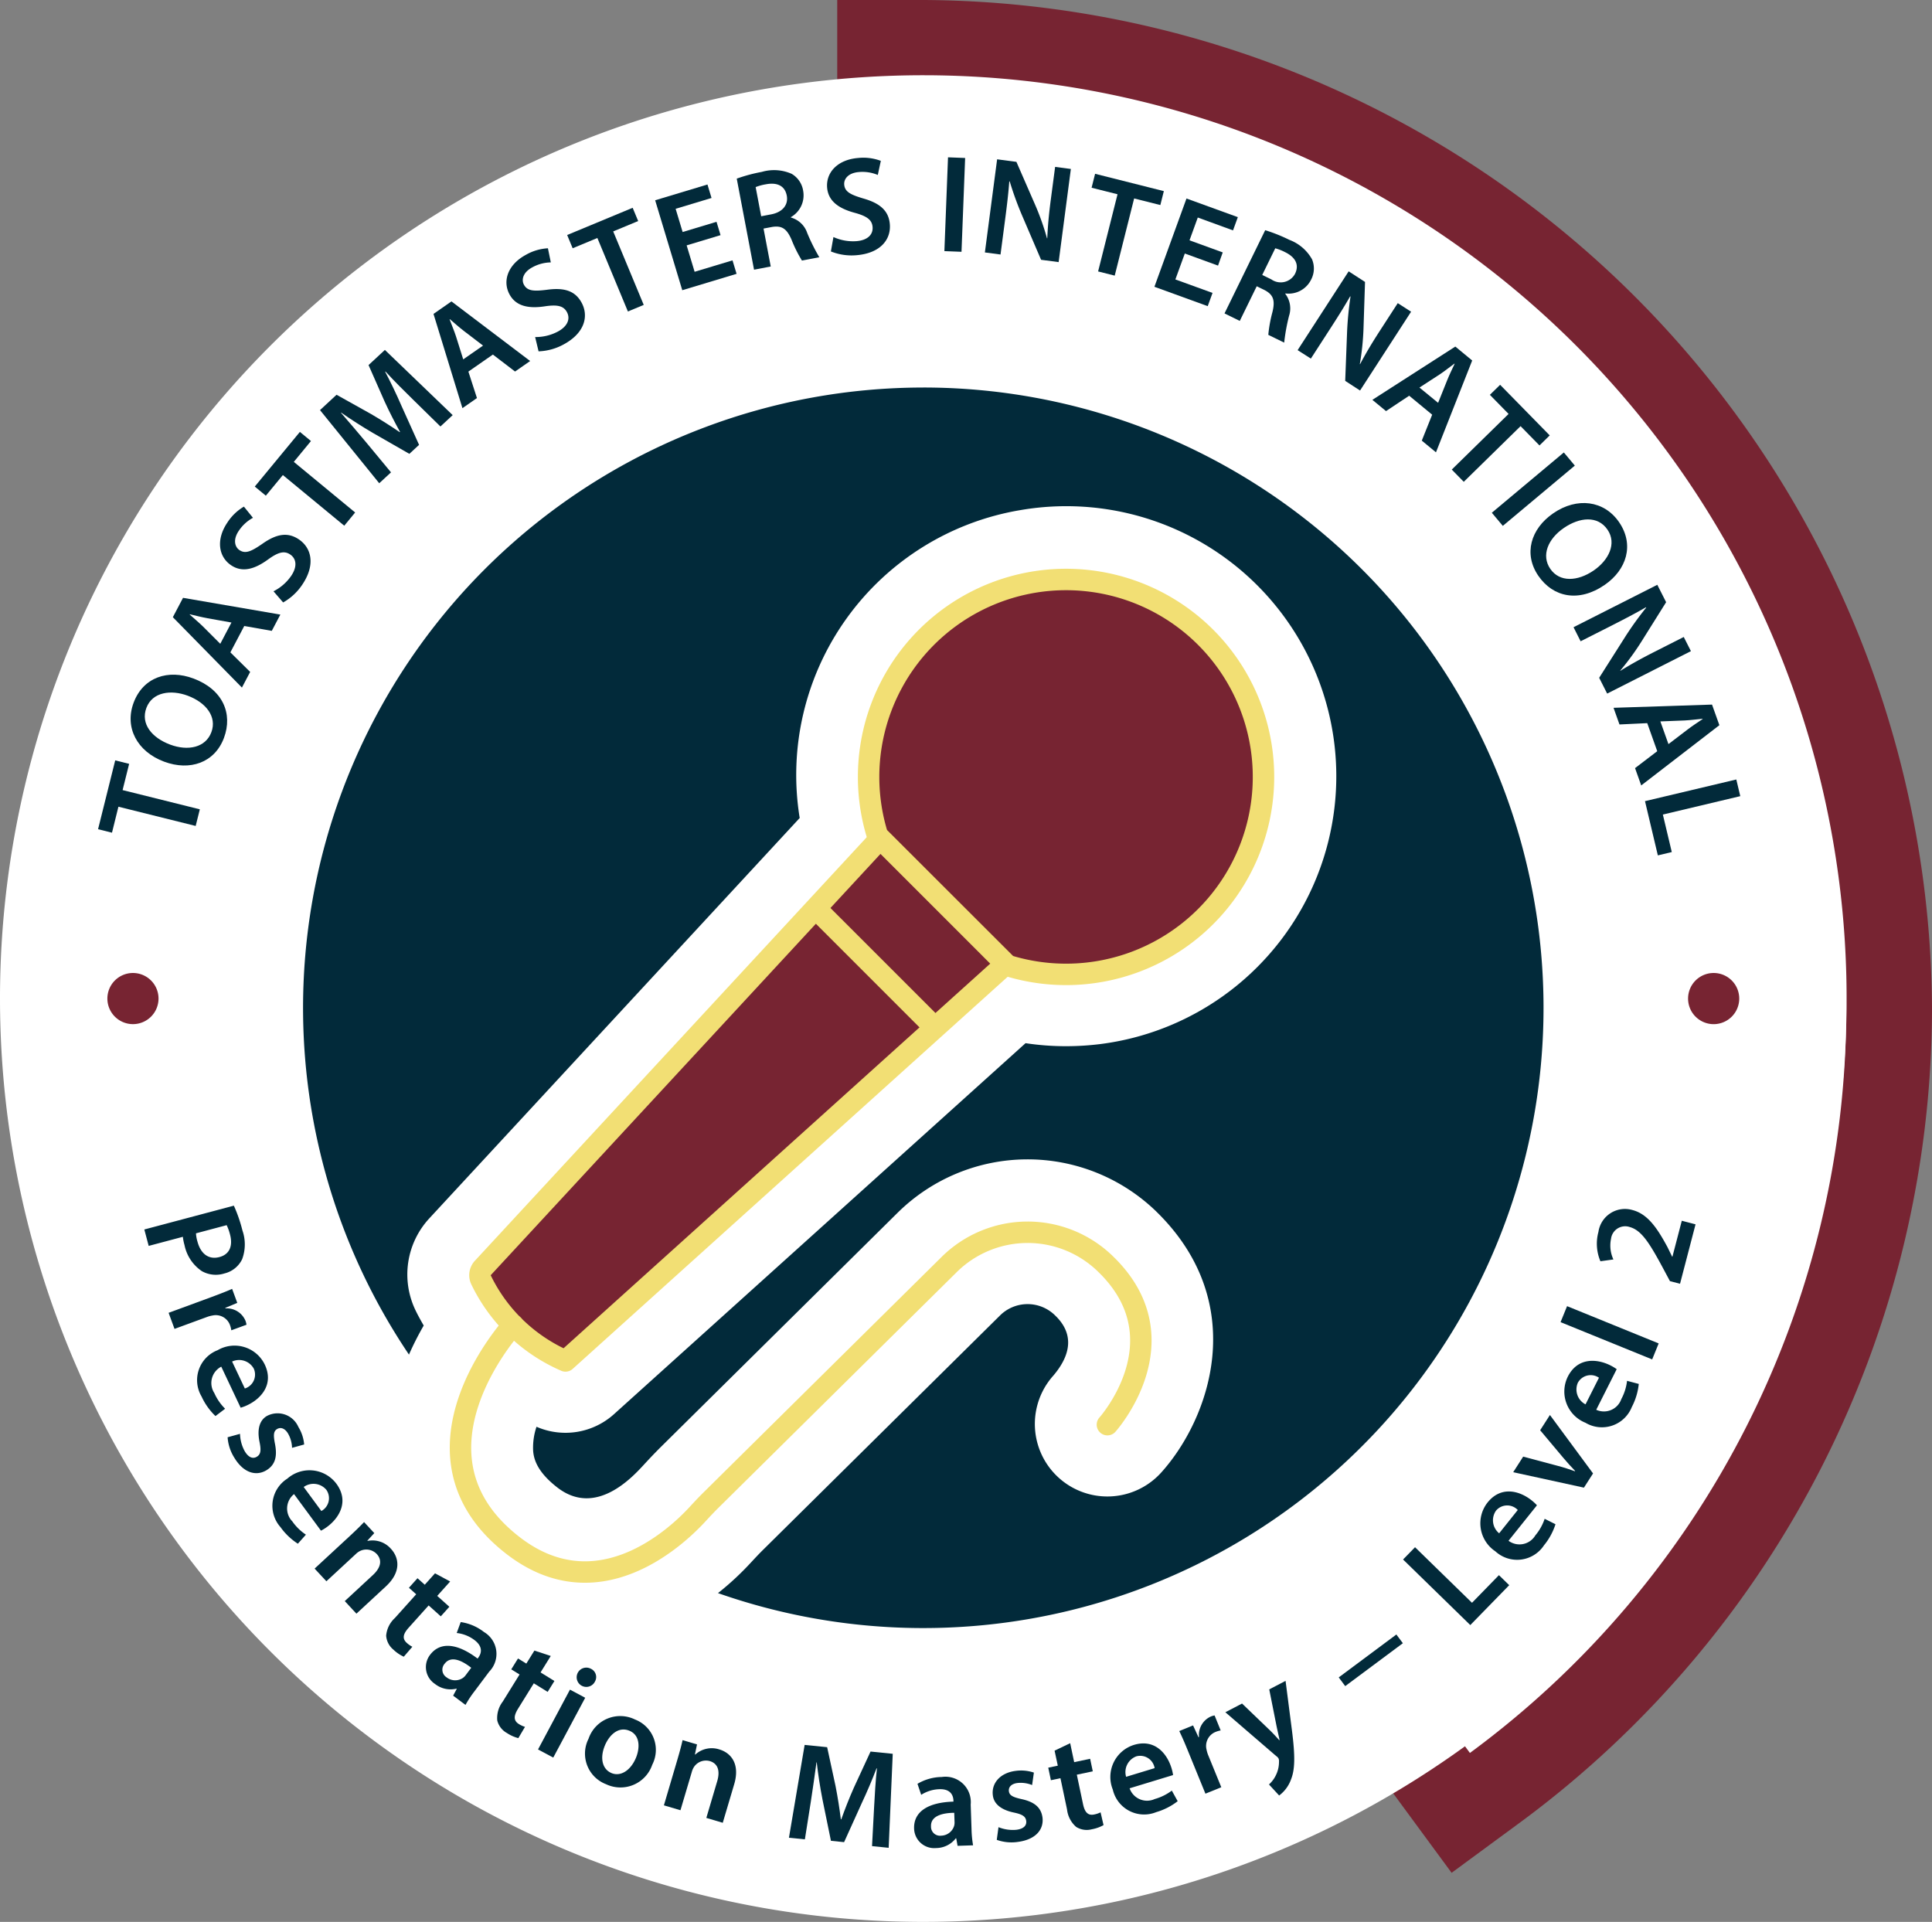 <svg xmlns="http://www.w3.org/2000/svg" width="180.276" height="179.329" viewBox="0 0 180.276 179.329">
  <rect x="0" y="0" width="180.276" height="179.329" fill="#808080" stroke="none"/>
  <g id="pathways-badge-presentation-mastery-level-2" transform="translate(-1143.422 -1397.808)">
    <path id="Path_650488" data-name="Path 650488" d="M1072.74,307.135V215.669h4a90.565,90.565,0,0,1,90.154,90.154,90.483,90.483,0,0,1-36.749,72.633l-3.222,2.37Z" transform="translate(152.804 1186.14)" fill="#fff"/>
    <path id="Path_650489" data-name="Path 650489" d="M1076.74,219.668c47.263,0,86.154,38.891,86.154,86.154a86.216,86.216,0,0,1-35.118,69.411l-51.036-69.411Zm0-8h-8v96.779l1.555,2.114,51.035,69.411,4.739,6.445,6.445-4.739a94.494,94.494,0,0,0,38.38-75.856,94.565,94.565,0,0,0-94.154-94.154" transform="translate(152.804 1186.14)" fill="#772432"/>
    <path id="Path_651418" data-name="Path 651418" d="M1076.772,218.689a86.154,86.154,0,1,1-86.154,86.154,86.153,86.153,0,0,1,86.154-86.154" transform="translate(152.804 1186.14)" fill="#fff"/>
    <path id="Path_651419" data-name="Path 651419" d="M1012.44,324.167a13.821,13.821,0,0,1,.8,2.313,3.957,3.957,0,0,1-.027,2.683,2.472,2.472,0,0,1-1.65,1.327,2.652,2.652,0,0,1-2.115-.217,3.864,3.864,0,0,1-1.615-2.434,4.426,4.426,0,0,1-.151-.767l-3.19.849-.407-1.532Zm-3.535,2.581a3.266,3.266,0,0,0,.138.77c.307,1.156,1.059,1.709,2.051,1.444.943-.25,1.271-1.037.987-2.105a4.437,4.437,0,0,0-.313-.871Z" transform="translate(152.804 1186.14)" fill="#022a3a"/>
    <path id="Path_651420" data-name="Path 651420" d="M1010.377,332.684c.806-.3,1.375-.52,1.9-.753l.481,1.306-1.117.467.017.048a1.891,1.891,0,0,1,1.867,1.157,1.686,1.686,0,0,1,.093.368l-1.416.519a2.23,2.23,0,0,0-.113-.457,1.411,1.411,0,0,0-1.628-.926,2.824,2.824,0,0,0-.482.123l-3.077,1.129-.551-1.5Z" transform="translate(152.804 1186.14)" fill="#022a3a"/>
    <path id="Path_651421" data-name="Path 651421" d="M1011.264,339.189a1.719,1.719,0,0,0-.648,2.462,4.776,4.776,0,0,0,1.008,1.464l-.9.683a5.936,5.936,0,0,1-1.3-1.83,2.994,2.994,0,0,1,1.5-4.315,3.133,3.133,0,0,1,4.4,1.341c.878,1.856-.36,3.189-1.618,3.784a3.862,3.862,0,0,1-.633.241Zm2.2,2.037a1.362,1.362,0,0,0,.837-1.848,1.565,1.565,0,0,0-2.026-.667Z" transform="translate(152.804 1186.14)" fill="#022a3a"/>
    <path id="Path_651422" data-name="Path 651422" d="M1013.014,345.457a3.564,3.564,0,0,0,.443,1.627c.361.6.766.724,1.122.511s.425-.557.259-1.367c-.265-1.279.048-2.072.691-2.441a2.118,2.118,0,0,1,2.933,1.032,3.7,3.7,0,0,1,.537,1.632l-1.131.313a2.818,2.818,0,0,0-.374-1.335c-.293-.492-.688-.619-1.022-.419s-.36.563-.192,1.4c.23,1.195,0,1.953-.8,2.444-.982.586-2.156.244-3.016-1.2a4.076,4.076,0,0,1-.607-1.878Z" transform="translate(152.804 1186.14)" fill="#022a3a"/>
    <path id="Path_651423" data-name="Path 651423" d="M1018.055,351.081a1.72,1.72,0,0,0-.162,2.541,4.72,4.72,0,0,0,1.271,1.243l-.752.844a5.968,5.968,0,0,1-1.623-1.549,3,3,0,0,1,.639-4.523,3.135,3.135,0,0,1,4.577.473c1.217,1.653.258,3.2-.862,4.025a4.148,4.148,0,0,1-.575.358Zm2.549,1.577a1.361,1.361,0,0,0,.467-1.975,1.563,1.563,0,0,0-2.115-.265Z" transform="translate(152.804 1186.14)" fill="#022a3a"/>
    <path id="Path_651424" data-name="Path 651424" d="M1023.241,355.009c.534-.495.974-.92,1.348-1.319l.954,1.029-.644.7.027.029a2.282,2.282,0,0,1,2.17.736c.751.81,1,2.136-.464,3.5l-2.756,2.553-1.087-1.173,2.623-2.43c.667-.618.943-1.335.35-1.974a1.342,1.342,0,0,0-1.534-.279,1.615,1.615,0,0,0-.425.306l-2.728,2.526-1.1-1.182Z" transform="translate(152.804 1186.14)" fill="#022a3a"/>
    <path id="Path_651425" data-name="Path 651425" d="M1032.623,359.234l-1.207,1.345,1.132,1.015-.8.891-1.132-1.017-1.866,2.08c-.513.572-.627,1.01-.172,1.418a2.347,2.347,0,0,0,.517.359l-.8.927a3.492,3.492,0,0,1-.966-.657,1.853,1.853,0,0,1-.678-1.307,2.521,2.521,0,0,1,.814-1.646l1.988-2.215-.678-.608.8-.89.678.608.955-1.065Z" transform="translate(152.804 1186.14)" fill="#022a3a"/>
    <path id="Path_651426" data-name="Path 651426" d="M1032.9,369.885l.337-.625-.031-.024a2.351,2.351,0,0,1-2.005-.446,1.879,1.879,0,0,1-.462-2.7c.959-1.281,2.578-1.077,4.443.338l.062-.083c.249-.333.528-.987-.368-1.657a3.358,3.358,0,0,0-1.643-.647l.374-1.02a4.575,4.575,0,0,1,2.167.925,2.369,2.369,0,0,1,.493,3.7l-1.372,1.831a9.926,9.926,0,0,0-.84,1.273Zm1.689-2.6c-.89-.7-1.9-1.148-2.479-.379a.84.84,0,0,0,.183,1.275,1.3,1.3,0,0,0,1.522.051,1.173,1.173,0,0,0,.252-.25Z" transform="translate(152.804 1186.14)" fill="#022a3a"/>
    <path id="Path_651427" data-name="Path 651427" d="M1042.01,366.183l-.952,1.535,1.293.8-.631,1.017-1.292-.8-1.473,2.375c-.4.651-.44,1.1.079,1.426a2.368,2.368,0,0,0,.572.262l-.622,1.052a3.519,3.519,0,0,1-1.066-.477,1.846,1.846,0,0,1-.9-1.168,2.52,2.52,0,0,1,.511-1.763l1.569-2.53-.774-.479.631-1.017.774.48.754-1.215Z" transform="translate(152.804 1186.14)" fill="#022a3a"/>
    <path id="Path_651428" data-name="Path 651428" d="M1040.822,374.906l2.98-5.581,1.421.759-2.98,5.58Zm5.313-6.338a.9.9,0,1,1-.381-1.19.847.847,0,0,1,.381,1.19" transform="translate(152.804 1186.14)" fill="#022a3a"/>
    <path id="Path_651429" data-name="Path 651429" d="M1051.48,376.333a3.134,3.134,0,0,1-4.31,1.817,3.059,3.059,0,0,1-1.633-4.246,3.124,3.124,0,0,1,4.33-1.794,3.035,3.035,0,0,1,1.613,4.223m-4.41-1.816c-.48,1.123-.294,2.206.6,2.59.835.357,1.774-.216,2.275-1.387.388-.908.427-2.121-.577-2.551-1.039-.444-1.887.38-2.3,1.348" transform="translate(152.804 1186.14)" fill="#022a3a"/>
    <path id="Path_651430" data-name="Path 651430" d="M1053.825,375.858c.206-.7.367-1.288.485-1.822l1.347.4-.195.933.037.011a2.28,2.28,0,0,1,2.243-.475c1.06.313,1.953,1.324,1.385,3.244l-1.068,3.6-1.533-.455,1.016-3.428c.259-.872.13-1.629-.7-1.876a1.341,1.341,0,0,0-1.463.543,1.617,1.617,0,0,0-.21.479l-1.057,3.566-1.545-.457Z" transform="translate(152.804 1186.14)" fill="#022a3a"/>
    <path id="Path_651431" data-name="Path 651431" d="M1072.178,380.345c.062-1.131.135-2.5.268-3.672l-.039,0c-.393,1.032-.875,2.173-1.375,3.234l-1.651,3.649-1.228-.125-.787-3.845c-.224-1.146-.414-2.368-.537-3.478l-.025,0c-.154,1.135-.347,2.514-.532,3.7l-.55,3.487-1.487-.15,1.465-8.662,2.1.212.783,3.622c.207,1.054.373,2.116.495,3.109l.04,0c.328-.921.734-1.965,1.174-2.953l1.558-3.371,2.07.21-.38,8.772-1.552-.158Z" transform="translate(152.804 1186.14)" fill="#022a3a"/>
    <path id="Path_651432" data-name="Path 651432" d="M1079.971,383.9l-.127-.7h-.04a2.343,2.343,0,0,1-1.84.907,1.877,1.877,0,0,1-2.051-1.815c-.055-1.6,1.333-2.451,3.671-2.517l0-.1c-.015-.416-.207-1.1-1.323-1.06a3.352,3.352,0,0,0-1.686.525l-.347-1.027a4.549,4.549,0,0,1,2.266-.637,2.366,2.366,0,0,1,2.7,2.573l.078,2.286a10.254,10.254,0,0,0,.143,1.516Zm-.313-3.083c-1.13.012-2.2.3-2.167,1.257a.84.84,0,0,0,.94.878,1.3,1.3,0,0,0,1.217-.913,1.162,1.162,0,0,0,.04-.353Z" transform="translate(152.804 1186.14)" fill="#022a3a"/>
    <path id="Path_651433" data-name="Path 651433" d="M1083.788,382.159a3.565,3.565,0,0,0,1.67.243c.7-.09.969-.413.916-.826s-.342-.611-1.15-.782c-1.28-.268-1.882-.871-1.964-1.609-.143-1.108.661-2.09,2.118-2.278a3.729,3.729,0,0,1,1.712.159l-.165,1.162a2.85,2.85,0,0,0-1.375-.19c-.567.073-.842.385-.792.771s.374.555,1.21.736c1.187.265,1.791.778,1.924,1.7.146,1.134-.637,2.074-2.3,2.289a4.074,4.074,0,0,1-1.965-.193Z" transform="translate(152.804 1186.14)" fill="#022a3a"/>
    <path id="Path_651434" data-name="Path 651434" d="M1090.477,374.322l.373,1.77,1.489-.315.247,1.171-1.489.313.577,2.737c.159.751.446,1.1,1.044.976a2.331,2.331,0,0,0,.595-.2l.277,1.191a3.5,3.5,0,0,1-1.1.391,1.85,1.85,0,0,1-1.457-.224,2.523,2.523,0,0,1-.849-1.628l-.615-2.915-.891.188-.247-1.171.891-.187-.3-1.4Z" transform="translate(152.804 1186.14)" fill="#022a3a"/>
    <path id="Path_651435" data-name="Path 651435" d="M1096.022,378.532a1.721,1.721,0,0,0,2.345,1,4.783,4.783,0,0,0,1.594-.786l.547.988a5.989,5.989,0,0,1-2,1.02,3,3,0,0,1-4.055-2.106,3.134,3.134,0,0,1,1.964-4.163c1.964-.6,3.1.819,3.511,2.149a4.036,4.036,0,0,1,.149.663Zm2.335-1.882a1.363,1.363,0,0,0-1.708-1.1,1.565,1.565,0,0,0-.953,1.909Z" transform="translate(152.804 1186.14)" fill="#022a3a"/>
    <path id="Path_651436" data-name="Path 651436" d="M1101.475,375.06c-.324-.795-.567-1.355-.819-1.871l1.288-.525.505,1.1.048-.019a1.889,1.889,0,0,1,1.09-1.906,1.734,1.734,0,0,1,.365-.106l.569,1.4a2.265,2.265,0,0,0-.453.129,1.41,1.41,0,0,0-.867,1.66,2.8,2.8,0,0,0,.138.477l1.239,3.034-1.481.6Z" transform="translate(152.804 1186.14)" fill="#022a3a"/>
    <path id="Path_651437" data-name="Path 651437" d="M1106.514,370.623l2.584,2.481c.3.287.634.654.883.934l.035-.018c-.076-.371-.189-.84-.277-1.263l-.687-3.456,1.523-.794.588,4.563c.322,2.5.289,3.707-.079,4.633a3.226,3.226,0,0,1-1.109,1.5l-.948-1.031a2.755,2.755,0,0,0,.626-.825,2.8,2.8,0,0,0,.309-1.291.639.639,0,0,0-.04-.3.668.668,0,0,0-.224-.236l-4.742-4.085Z" transform="translate(152.804 1186.14)" fill="#022a3a"/>
    <rect id="Rectangle_18952" data-name="Rectangle 18952" width="6.706" height="1.014" transform="matrix(0.802, -0.597, 0.597, 0.802, 1268.34, 1554.324)" fill="#022a3a"/>
    <path id="Path_651438" data-name="Path 651438" d="M1121.539,357.182l1.117-1.145,5.315,5.184,2.514-2.578.959.935-3.632,3.723Z" transform="translate(152.804 1186.14)" fill="#022a3a"/>
    <path id="Path_651439" data-name="Path 651439" d="M1131.379,355.435a1.72,1.72,0,0,0,2.5-.5,4.739,4.739,0,0,0,.872-1.551l1.01.508a5.949,5.949,0,0,1-1.076,1.971,3,3,0,0,1-4.537.554,3.136,3.136,0,0,1-.73-4.546c1.282-1.606,3.025-1.078,4.113-.21a3.88,3.88,0,0,1,.5.463Zm.863-2.873a1.361,1.361,0,0,0-2.029.061,1.564,1.564,0,0,0,.292,2.114Z" transform="translate(152.804 1186.14)" fill="#022a3a"/>
    <path id="Path_651440" data-name="Path 651440" d="M1132.747,347.582l3.257.87c.568.15,1.065.314,1.566.495l.022-.033c-.375-.379-.713-.766-1.1-1.217l-2.162-2.576.913-1.423,4.023,5.453-.85,1.326-6.6-1.44Z" transform="translate(152.804 1186.14)" fill="#022a3a"/>
    <path id="Path_651441" data-name="Path 651441" d="M1139.563,343.211a1.72,1.72,0,0,0,2.342-1,4.748,4.748,0,0,0,.535-1.7l1.093.289a5.957,5.957,0,0,1-.648,2.15,3,3,0,0,1-4.327,1.473,3.137,3.137,0,0,1-1.648-4.3c.926-1.835,2.74-1.676,3.983-1.049a3.938,3.938,0,0,1,.58.35Zm.255-2.989a1.362,1.362,0,0,0-1.974.476,1.566,1.566,0,0,0,.72,2.009Z" transform="translate(152.804 1186.14)" fill="#022a3a"/>
    <rect id="Rectangle_18953" data-name="Rectangle 18953" width="1.611" height="9.228" transform="translate(1289.039 1521.175) rotate(-67.86)" fill="#022a3a"/>
    <path id="Path_651442" data-name="Path 651442" d="M1147.383,331.454l-.942-.246-.641-1.2c-1.283-2.39-2.027-3.551-3.105-3.846a1.329,1.329,0,0,0-1.751,1.1,3.067,3.067,0,0,0,.222,1.924l-1.212.167a4.182,4.182,0,0,1-.186-2.734,2.5,2.5,0,0,1,3.179-2.044c1.433.374,2.321,1.707,3.271,3.472l.429.878.025.006.876-3.357,1.282.335Z" transform="translate(152.804 1186.14)" fill="#022a3a"/>
    <path id="Path_651443" data-name="Path 651443" d="M1001.668,286.941l-.6,2.423-1.3-.324,1.6-6.423,1.3.324-.61,2.448,7.206,1.795-.387,1.552Z" transform="translate(152.804 1186.14)" fill="#022a3a"/>
    <path id="Path_651444" data-name="Path 651444" d="M1008.661,274.974c2.752,1.027,3.7,3.282,2.854,5.547-.864,2.313-3.175,3.115-5.586,2.215-2.521-.941-3.707-3.188-2.843-5.5.9-2.4,3.237-3.133,5.575-2.26m-2.166,6.17c1.669.623,3.31.278,3.846-1.158s-.493-2.765-2.21-3.406c-1.547-.578-3.294-.356-3.854,1.141s.526,2.791,2.218,3.423" transform="translate(152.804 1186.14)" fill="#022a3a"/>
    <path id="Path_651445" data-name="Path 651445" d="M1012.115,272.54l1.846,1.824-.769,1.461-6.446-6.568.95-1.806,9.082,1.563-.8,1.519-2.568-.455Zm.1-2.784-2.23-.4c-.551-.1-1.147-.25-1.657-.372l-.011.023c.387.351.868.751,1.255,1.132l1.6,1.6Z" transform="translate(152.804 1186.14)" fill="#022a3a"/>
    <path id="Path_651446" data-name="Path 651446" d="M1016.138,266.841a4.424,4.424,0,0,0,1.651-1.44c.577-.85.5-1.593-.092-1.994-.549-.372-1.12-.225-2.08.474-1.241.9-2.393,1.236-3.436.528-1.184-.8-1.416-2.4-.352-3.975a4.629,4.629,0,0,1,1.548-1.494l.846,1.044a3.72,3.72,0,0,0-1.321,1.209c-.57.838-.366,1.51.054,1.8.559.379,1.1.135,2.135-.578,1.326-.938,2.377-1.121,3.421-.413,1.161.787,1.574,2.355.306,4.227a5.224,5.224,0,0,1-1.78,1.652Z" transform="translate(152.804 1186.14)" fill="#022a3a"/>
    <path id="Path_651447" data-name="Path 651447" d="M1017.012,255.995l-1.588,1.925-1.032-.852,4.209-5.1,1.033.852-1.6,1.945,5.723,4.722-1.016,1.234Z" transform="translate(152.804 1186.14)" fill="#022a3a"/>
    <path id="Path_651448" data-name="Path 651448" d="M1029.165,248.961c-.807-.794-1.782-1.751-2.576-2.628l-.029.026c.514.977,1.051,2.092,1.516,3.167l1.646,3.651-.907.839-3.4-1.951c-1.008-.59-2.05-1.256-2.964-1.9l-.018.018c.749.865,1.656,1.921,2.421,2.843l2.25,2.717-1.1,1.016-5.526-6.825,1.545-1.432,3.234,1.807c.927.542,1.834,1.119,2.659,1.684l.028-.027c-.473-.855-.987-1.849-1.437-2.833l-1.5-3.4,1.525-1.414,6.327,6.084-1.144,1.06Z" transform="translate(152.804 1186.14)" fill="#022a3a"/>
    <path id="Path_651449" data-name="Path 651449" d="M1034.323,246.341l.8,2.469-1.355.943-2.7-8.794,1.675-1.167,7.344,5.562-1.409.981-2.069-1.584Zm1.367-2.426-1.8-1.376c-.443-.341-.9-.75-1.3-1.092l-.021.015c.182.49.426,1.066.595,1.582l.678,2.157Z" transform="translate(152.804 1186.14)" fill="#022a3a"/>
    <path id="Path_651450" data-name="Path 651450" d="M1040.552,243.117a4.416,4.416,0,0,0,2.129-.516c.9-.488,1.177-1.183.837-1.812-.316-.582-.89-.715-2.064-.538-1.515.229-2.692-.007-3.292-1.115-.679-1.257-.147-2.786,1.522-3.688a4.635,4.635,0,0,1,2.061-.613l.27,1.317a3.7,3.7,0,0,0-1.73.463c-.891.481-1.02,1.171-.779,1.617.321.594.915.628,2.16.472,1.61-.22,2.625.1,3.225,1.21.667,1.235.31,2.816-1.678,3.891a5.219,5.219,0,0,1-2.34.645Z" transform="translate(152.804 1186.14)" fill="#022a3a"/>
    <path id="Path_651451" data-name="Path 651451" d="M1046.359,233.875l-2.306.958-.513-1.237,6.112-2.539.514,1.236-2.33.968,2.849,6.857-1.477.614Z" transform="translate(152.804 1186.14)" fill="#022a3a"/>
    <path id="Path_651452" data-name="Path 651452" d="M1057.853,233.609l-3.163.954.743,2.465,3.536-1.066.38,1.257-5.068,1.528-2.53-8.392,4.881-1.471.379,1.257-3.349,1.01.653,2.166,3.162-.953Z" transform="translate(152.804 1186.14)" fill="#022a3a"/>
    <path id="Path_651453" data-name="Path 651453" d="M1059.364,228.336a15.12,15.12,0,0,1,2.342-.63,4.064,4.064,0,0,1,2.788.185,2.223,2.223,0,0,1,1.068,1.583,2.34,2.34,0,0,1-1.148,2.455l.006.038a2.228,2.228,0,0,1,1.517,1.432,17.493,17.493,0,0,0,1.133,2.273l-1.622.308a12.234,12.234,0,0,1-.961-1.922c-.456-1.077-.933-1.358-1.831-1.213l-.792.15.672,3.538-1.558.3Zm2.281,3.51.933-.177c1.06-.2,1.617-.89,1.454-1.745-.179-.946-.926-1.254-1.949-1.059a4.631,4.631,0,0,0-.955.26Z" transform="translate(152.804 1186.14)" fill="#022a3a"/>
    <path id="Path_651454" data-name="Path 651454" d="M1068.386,233.786a4.436,4.436,0,0,0,2.158.383c1.024-.084,1.554-.611,1.495-1.323-.054-.661-.527-1.013-1.674-1.323-1.481-.4-2.463-1.088-2.567-2.345-.118-1.425.984-2.611,2.876-2.767a4.627,4.627,0,0,1,2.135.267l-.283,1.315a3.7,3.7,0,0,0-1.77-.271c-1.011.083-1.406.663-1.364,1.168.055.674.586.943,1.789,1.3,1.562.445,2.364,1.148,2.468,2.4.115,1.4-.847,2.7-3.1,2.89a5.192,5.192,0,0,1-2.4-.35Z" transform="translate(152.804 1186.14)" fill="#022a3a"/>
    <rect id="Rectangle_18954" data-name="Rectangle 18954" width="8.759" height="1.599" transform="translate(1231.543 1421.24) rotate(-87.782)" fill="#022a3a"/>
    <path id="Path_651455" data-name="Path 651455" d="M1082.518,235.223l1.142-8.69,1.8.237,1.754,4.021a24.1,24.1,0,0,1,1.1,3.109l.026,0c.049-1.174.157-2.3.332-3.629l.4-3.03,1.469.193-1.141,8.691-1.638-.216L1086,231.8a30.651,30.651,0,0,1-1.166-3.209l-.04.008c-.083,1.13-.22,2.279-.409,3.71l-.408,3.107Z" transform="translate(152.804 1186.14)" fill="#022a3a"/>
    <path id="Path_651456" data-name="Path 651456" d="M1094.895,229.794l-2.42-.609.327-1.3,6.415,1.616-.327,1.3-2.445-.615-1.812,7.2-1.55-.39Z" transform="translate(152.804 1186.14)" fill="#022a3a"/>
    <path id="Path_651457" data-name="Path 651457" d="M1104.273,236.451l-3.1-1.128-.88,2.42L1103.76,239l-.449,1.235-4.974-1.808,2.993-8.237,4.791,1.74-.449,1.235-3.288-1.2-.772,2.127,3.1,1.128Z" transform="translate(152.804 1186.14)" fill="#022a3a"/>
    <path id="Path_651458" data-name="Path 651458" d="M1108.674,233.147a15.326,15.326,0,0,1,2.251.9,4.057,4.057,0,0,1,2.12,1.818,2.218,2.218,0,0,1-.093,1.907,2.336,2.336,0,0,1-2.389,1.276l-.017.035a2.229,2.229,0,0,1,.355,2.054,17.681,17.681,0,0,0-.454,2.5l-1.483-.725a12.443,12.443,0,0,1,.383-2.113c.28-1.135.067-1.645-.739-2.068l-.724-.353-1.581,3.233-1.424-.7Zm-.276,4.175.852.417a1.515,1.515,0,0,0,2.21-.526c.421-.864.008-1.557-.925-2.014a4.587,4.587,0,0,0-.922-.363Z" transform="translate(152.804 1186.14)" fill="#022a3a"/>
    <path id="Path_651459" data-name="Path 651459" d="M1111.7,244.339l4.762-7.353,1.527.989-.143,4.382a24.173,24.173,0,0,1-.342,3.278l.022.015c.548-1.039,1.13-2.009,1.858-3.133l1.66-2.564,1.244.8-4.762,7.354-1.386-.9.171-4.472a30.813,30.813,0,0,1,.326-3.4l-.04-.01c-.559.984-1.177,1.962-1.961,3.173l-1.7,2.629Z" transform="translate(152.804 1186.14)" fill="#022a3a"/>
    <path id="Path_651460" data-name="Path 651460" d="M1122.109,248.592l-2.161,1.435-1.273-1.05,7.74-4.971,1.574,1.3-3.38,8.568-1.323-1.092.968-2.419Zm2.7.664.842-2.1c.209-.518.477-1.07.7-1.544l-.021-.016c-.422.308-.911.7-1.361,1l-1.9,1.234Z" transform="translate(152.804 1186.14)" fill="#022a3a"/>
    <path id="Path_651461" data-name="Path 651461" d="M1131.385,250.291l-1.746-1.781.956-.937,4.629,4.722-.956.937-1.765-1.8-5.3,5.193-1.119-1.141Z" transform="translate(152.804 1186.14)" fill="#022a3a"/>
    <rect id="Rectangle_18955" data-name="Rectangle 18955" width="8.761" height="1.598" transform="matrix(0.767, -0.642, 0.642, 0.767, 1282.625, 1445.651)" fill="#022a3a"/>
    <path id="Path_651462" data-name="Path 651462" d="M1140.344,266.249c-2.421,1.663-4.811,1.144-6.179-.849-1.4-2.035-.727-4.387,1.394-5.843,2.217-1.522,4.738-1.2,6.135.832,1.448,2.11.706,4.448-1.35,5.86m-3.807-5.314c-1.468,1.007-2.128,2.548-1.26,3.812s2.546,1.184,4.057.146c1.36-.934,2.182-2.491,1.277-3.809s-2.586-1.171-4.074-.149" transform="translate(152.804 1186.14)" fill="#022a3a"/>
    <path id="Path_651463" data-name="Path 651463" d="M1137.446,270.193l7.816-3.959.823,1.623-2.329,3.716a24.338,24.338,0,0,1-1.946,2.661l.012.023c1-.621,1.988-1.167,3.183-1.772l2.724-1.381.67,1.322-7.816,3.96-.746-1.473,2.4-3.78a30.743,30.743,0,0,1,1.991-2.772l-.029-.029c-.98.569-2.006,1.1-3.293,1.756l-2.8,1.416Z" transform="translate(152.804 1186.14)" fill="#022a3a"/>
    <path id="Path_651464" data-name="Path 651464" d="M1144.323,279.143l-2.591.123-.554-1.554,9.19-.3.686,1.922-7.293,5.621-.576-1.615,2.071-1.58Zm1.98,1.956,1.8-1.373c.445-.338.96-.673,1.393-.966l-.008-.025c-.521.048-1.14.131-1.682.158l-2.258.089Z" transform="translate(152.804 1186.14)" fill="#022a3a"/>
    <path id="Path_651465" data-name="Path 651465" d="M1152.634,284.4l.37,1.556-7.224,1.716.833,3.5-1.3.31-1.2-5.06Z" transform="translate(152.804 1186.14)" fill="#022a3a"/>
    <path id="Path_651466" data-name="Path 651466" d="M1134.648,305.7a57.876,57.876,0,1,1-57.876-57.876,57.876,57.876,0,0,1,57.876,57.876" transform="translate(152.804 1186.14)" fill="#fff"/>
    <path id="Path_651467" data-name="Path 651467" d="M1076.772,247.828a57.885,57.885,0,0,0-47.993,90.234,28.115,28.115,0,0,1,1.376-2.71c-.262-.457-.521-.916-.751-1.393a7.705,7.705,0,0,1,1.293-8.628l34.541-37.337a25.061,25.061,0,0,1,20.639-28.736,25.195,25.195,0,1,1,7.367,49.836,26.16,26.16,0,0,1-3.164.193,25.188,25.188,0,0,1-3.767-.282l-38.4,34.614a6.766,6.766,0,0,1-7.219,1.184l-.014-.006a6.055,6.055,0,0,0-.312,2.284c.07.757.381,1.932,2.264,3.389,3.57,2.758,6.963-.932,8.078-2.145.513-.558,1.027-1.1,1.56-1.63l22.139-21.9a17.251,17.251,0,0,1,24.05-.134l.244.241c8.509,8.509,4.821,19.107.274,24.16a6.766,6.766,0,1,1-10.059-9.053c1.728-2.045,1.831-3.923.244-5.511l-.151-.148a3.652,3.652,0,0,0-5.085.066l-22.135,21.893c-.383.38-.755.78-1.125,1.179a26.665,26.665,0,0,1-3.053,2.83,57.877,57.877,0,1,0,19.157-112.492" transform="translate(152.804 1186.14)" fill="#022a3a"/>
    <path id="Path_651468" data-name="Path 651468" d="M1072.51,289.67a18.424,18.424,0,1,1,12.1,12.082Z" transform="translate(152.804 1186.14)" fill="#772432"/>
    <path id="Path_651469" data-name="Path 651469" d="M1072.51,289.67a18.424,18.424,0,1,1,12.1,12.082Z" transform="translate(152.804 1186.14)" fill="none" stroke="#f2df74" stroke-linecap="round" stroke-width="2"/>
    <path id="Path_651470" data-name="Path 651470" d="M1035.5,331.083h0a15.666,15.666,0,0,0,7.885,7.572l41.082-37.033-11.719-11.72-37.085,40.085a.983.983,0,0,0-.163,1.1" transform="translate(152.804 1186.14)" fill="#772432"/>
    <path id="Path_651471" data-name="Path 651471" d="M1035.5,331.083h0a15.666,15.666,0,0,0,7.885,7.572l41.082-37.033-11.719-11.72-37.085,40.085A.983.983,0,0,0,1035.5,331.083Z" transform="translate(152.804 1186.14)" fill="none" stroke="#f2df74" stroke-linecap="round" stroke-linejoin="round" stroke-width="2"/>
    <line id="Line_633" data-name="Line 633" x2="11.034" y2="11.034" transform="translate(1219.578 1482.613)" fill="#772432"/>
    <line id="Line_634" data-name="Line 634" x2="11.034" y2="11.034" transform="translate(1219.578 1482.613)" fill="none" stroke="#f2df74" stroke-linecap="round" stroke-width="2"/>
    <path id="Path_651472" data-name="Path 651472" d="M1038.495,335.313s-11.045,12.029,0,20.569c7.919,6.124,15.262-.81,17.2-2.916.438-.476.881-.949,1.341-1.4l22.135-21.892a10.406,10.406,0,0,1,14.57-.1q.1.1.21.207c7.02,7.02,0,14.82,0,14.82" transform="translate(152.804 1186.14)" fill="none" stroke="#f2df74" stroke-linecap="round" stroke-width="2"/>
    <path id="Path_651473" data-name="Path 651473" d="M1005.41,304.843a2.386,2.386,0,1,1-2.387-2.387,2.387,2.387,0,0,1,2.387,2.387" transform="translate(152.804 1186.14)" fill="#772432"/>
    <path id="Path_651474" data-name="Path 651474" d="M1152.907,304.843a2.387,2.387,0,1,1-2.387-2.387,2.387,2.387,0,0,1,2.387,2.387" transform="translate(152.804 1186.14)" fill="#772432"/>
  </g>
</svg>
